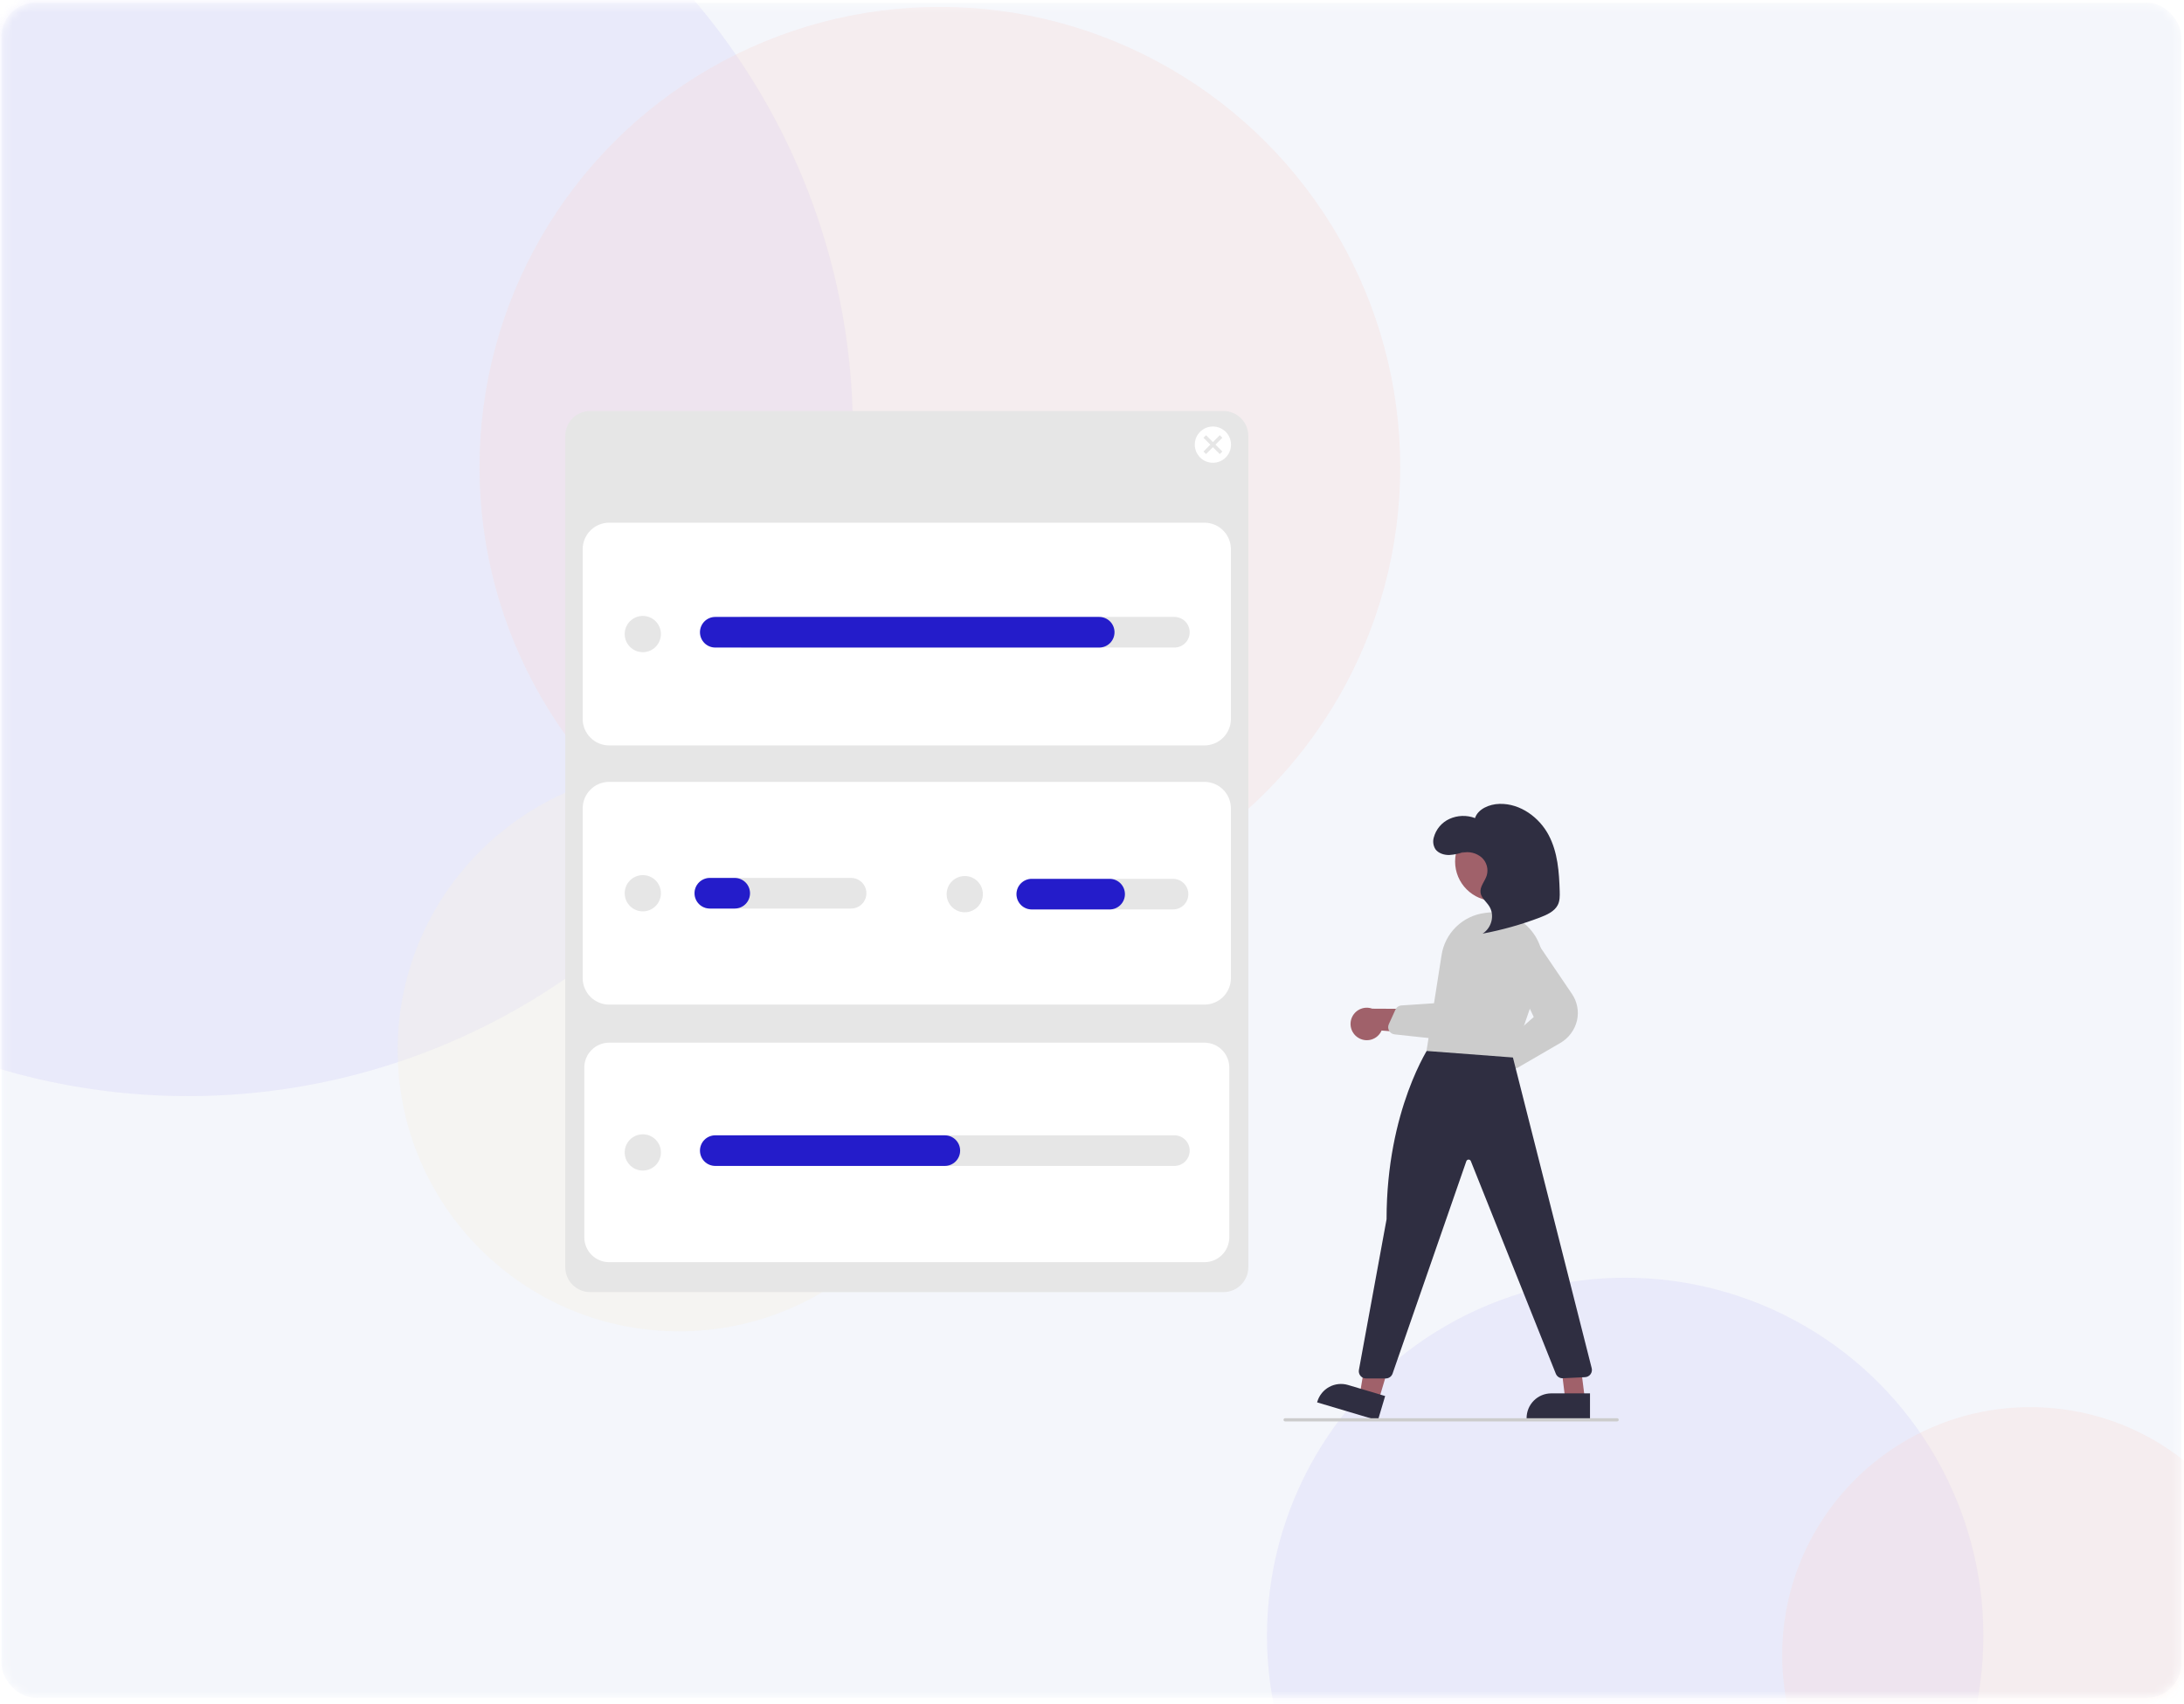 <svg xmlns="http://www.w3.org/2000/svg" width="255" height="199" viewBox="0 0 255 199" fill="none"><mask id="mask0_48_2565" style="mask-type:alpha" maskUnits="userSpaceOnUse" x="0" y="0" width="255" height="199"><rect x="0.167" y="0.312" width="254.521" height="197.961" rx="4" fill="#F4F6FB"></rect></mask><g mask="url(#mask0_48_2565)"><rect x="0.167" y="0.312" width="254.521" height="197.961" rx="4" fill="#F4F6FB"></rect><g opacity="0.21"><g opacity="0.4" filter="url(#filter0_f_48_2565)"><circle cx="21.949" cy="50.374" r="77.635" fill="#7161EF"></circle></g><g opacity="0.4" filter="url(#filter1_f_48_2565)"><circle cx="109.737" cy="54.555" r="53.748" fill="#FF8066"></circle></g><g opacity="0.4" filter="url(#filter2_f_48_2565)"><circle cx="79.279" cy="122.635" r="32.846" fill="#FCDA91"></circle></g></g><g opacity="0.21"><g opacity="0.4" filter="url(#filter3_f_48_2565)"><circle cx="189.754" cy="191.041" r="41.823" fill="#7161EF"></circle></g><g opacity="0.4" filter="url(#filter4_f_48_2565)"><circle cx="237.046" cy="193.293" r="28.954" fill="#FF8066"></circle></g><g opacity="0.4" filter="url(#filter5_f_48_2565)"><circle cx="220.638" cy="229.968" r="17.694" fill="#FCDA91"></circle></g></g></g><g clip-path="url(#clip0_48_2565)"><path d="M68.903 48C68.133 48.001 67.395 48.307 66.851 48.852C66.307 49.397 66.001 50.135 66 50.905V147.993C66.001 148.763 66.307 149.501 66.851 150.046C67.395 150.591 68.133 150.897 68.903 150.898H142.849C143.619 150.897 144.357 150.591 144.901 150.046C145.445 149.501 145.751 148.763 145.752 147.993V50.905C145.751 50.135 145.445 49.397 144.901 48.852C144.357 48.307 143.619 48.001 142.849 48H68.903Z" fill="#E6E6E6"></path><path d="M140.629 87.054H71.123C70.304 87.053 69.519 86.727 68.939 86.147C68.36 85.567 68.034 84.781 68.033 83.961V64.135C68.034 63.315 68.36 62.529 68.939 61.949C69.519 61.369 70.304 61.043 71.123 61.042H140.629C141.448 61.043 142.234 61.369 142.813 61.949C143.392 62.529 143.718 63.315 143.719 64.135V83.961C143.718 84.781 143.392 85.567 142.813 86.147C142.234 86.727 141.448 87.053 140.629 87.054Z" fill="white"></path><path d="M140.629 117.323H71.123C70.304 117.322 69.519 116.996 68.939 116.416C68.36 115.837 68.034 115.051 68.033 114.231V94.404C68.034 93.584 68.36 92.798 68.939 92.218C69.519 91.639 70.304 91.312 71.123 91.311H140.629C141.448 91.312 142.234 91.639 142.813 92.218C143.392 92.798 143.718 93.584 143.719 94.404V114.231C143.718 115.051 143.392 115.837 142.813 116.416C142.234 116.996 141.448 117.322 140.629 117.323Z" fill="white"></path><path d="M71.123 121.769C70.354 121.769 69.616 122.076 69.072 122.62C68.528 123.165 68.222 123.904 68.221 124.674V144.5C68.222 145.27 68.528 146.009 69.072 146.553C69.616 147.098 70.354 147.404 71.123 147.405H140.629C141.399 147.404 142.137 147.098 142.681 146.553C143.225 146.009 143.531 145.27 143.532 144.5V124.674C143.531 123.904 143.225 123.165 142.681 122.62C142.137 122.076 141.399 121.769 140.629 121.769H71.123Z" fill="white"></path><path d="M141.616 54.045C142.784 54.045 143.731 53.097 143.731 51.928C143.731 50.759 142.784 49.812 141.616 49.812C140.448 49.812 139.501 50.759 139.501 51.928C139.501 53.097 140.448 54.045 141.616 54.045Z" fill="white"></path><path d="M75.053 106.434C76.221 106.434 77.168 105.486 77.168 104.317C77.168 103.148 76.221 102.201 75.053 102.201C73.885 102.201 72.938 103.148 72.938 104.317C72.938 105.486 73.885 106.434 75.053 106.434Z" fill="#E6E6E6"></path><path d="M99.373 106.104H82.878C82.404 106.104 81.95 105.916 81.615 105.581C81.28 105.246 81.092 104.791 81.092 104.317C81.092 103.843 81.28 103.389 81.615 103.054C81.95 102.719 82.404 102.53 82.878 102.53H99.373C99.847 102.53 100.301 102.719 100.636 103.054C100.97 103.389 101.159 103.843 101.159 104.317C101.159 104.791 100.97 105.246 100.636 105.581C100.301 105.916 99.847 106.104 99.373 106.104Z" fill="#E6E6E6"></path><path d="M112.644 106.54C113.812 106.54 114.758 105.592 114.758 104.423C114.758 103.254 113.812 102.307 112.644 102.307C111.476 102.307 110.529 103.254 110.529 104.423C110.529 105.592 111.476 106.54 112.644 106.54Z" fill="#E6E6E6"></path><path d="M136.964 106.21H120.468C119.995 106.21 119.54 106.022 119.206 105.687C118.871 105.352 118.683 104.897 118.683 104.423C118.683 103.949 118.871 103.495 119.206 103.16C119.54 102.825 119.995 102.636 120.468 102.636H136.964C137.437 102.636 137.891 102.825 138.226 103.16C138.561 103.495 138.749 103.949 138.749 104.423C138.749 104.897 138.561 105.352 138.226 105.687C137.891 106.022 137.437 106.21 136.964 106.21Z" fill="#E6E6E6"></path><path d="M142.717 51.125L142.418 50.826L141.616 51.629L140.814 50.826L140.515 51.125L141.317 51.928L140.515 52.731L140.814 53.03L141.616 52.227L142.418 53.03L142.717 52.731L141.915 51.928L142.717 51.125Z" fill="#E6E6E6"></path><path d="M75.053 76.165C76.221 76.165 77.168 75.217 77.168 74.048C77.168 72.879 76.221 71.931 75.053 71.931C73.885 71.931 72.938 72.879 72.938 74.048C72.938 75.217 73.885 76.165 75.053 76.165Z" fill="#E6E6E6"></path><path d="M137.122 75.624H86.79C86.317 75.623 85.863 75.435 85.529 75.1C85.194 74.764 85.006 74.31 85.006 73.836C85.006 73.363 85.194 72.909 85.529 72.573C85.863 72.238 86.317 72.05 86.79 72.049H137.122C137.595 72.05 138.049 72.238 138.384 72.573C138.718 72.909 138.906 73.363 138.906 73.836C138.906 74.31 138.718 74.764 138.384 75.1C138.049 75.435 137.595 75.623 137.122 75.624Z" fill="#E6E6E6"></path><path d="M128.346 75.624H83.512C83.038 75.624 82.584 75.435 82.249 75.1C81.915 74.765 81.727 74.31 81.727 73.836C81.727 73.362 81.915 72.908 82.249 72.573C82.584 72.238 83.038 72.049 83.512 72.049H128.346C128.819 72.05 129.273 72.238 129.607 72.573C129.942 72.909 130.129 73.363 130.129 73.836C130.129 74.31 129.942 74.764 129.607 75.1C129.273 75.435 128.819 75.623 128.346 75.624Z" fill="#241CCA"></path><path d="M75.053 136.704C76.221 136.704 77.168 135.756 77.168 134.587C77.168 133.418 76.221 132.47 75.053 132.47C73.885 132.47 72.938 133.418 72.938 134.587C72.938 135.756 73.885 136.704 75.053 136.704Z" fill="#E6E6E6"></path><path d="M137.122 136.162H86.79C86.316 136.162 85.862 135.974 85.527 135.639C85.192 135.303 85.004 134.849 85.004 134.375C85.004 133.901 85.192 133.446 85.527 133.111C85.862 132.776 86.316 132.588 86.79 132.588H137.122C137.596 132.588 138.05 132.776 138.385 133.111C138.719 133.446 138.907 133.901 138.907 134.375C138.907 134.849 138.719 135.303 138.385 135.639C138.05 135.974 137.596 136.162 137.122 136.162Z" fill="#E6E6E6"></path><path d="M110.317 136.162H83.512C83.038 136.162 82.584 135.974 82.249 135.639C81.915 135.303 81.727 134.849 81.727 134.375C81.727 133.901 81.915 133.446 82.249 133.111C82.584 132.776 83.038 132.588 83.512 132.588H110.317C110.791 132.588 111.245 132.776 111.58 133.111C111.914 133.446 112.103 133.901 112.103 134.375C112.103 134.849 111.914 135.303 111.58 135.639C111.245 135.974 110.791 136.162 110.317 136.162Z" fill="#241CCA"></path><path d="M85.786 106.104H82.878C82.404 106.104 81.95 105.916 81.615 105.581C81.28 105.246 81.092 104.791 81.092 104.317C81.092 103.843 81.28 103.389 81.615 103.054C81.95 102.719 82.404 102.53 82.878 102.53H85.786C86.259 102.53 86.713 102.719 87.048 103.054C87.383 103.389 87.571 103.843 87.571 104.317C87.571 104.791 87.383 105.246 87.048 105.581C86.713 105.916 86.259 106.104 85.786 106.104Z" fill="#241CCA"></path><path d="M129.562 106.21H120.468C119.995 106.21 119.54 106.022 119.206 105.687C118.871 105.352 118.683 104.897 118.683 104.423C118.683 103.949 118.871 103.495 119.206 103.16C119.54 102.825 119.995 102.636 120.468 102.636H129.562C130.035 102.637 130.489 102.825 130.823 103.16C131.158 103.495 131.345 103.95 131.345 104.423C131.345 104.897 131.158 105.351 130.823 105.686C130.489 106.021 130.035 106.21 129.562 106.21Z" fill="#241CCA"></path><path d="M174.199 127.628C174.473 127.6 174.737 127.513 174.974 127.372C175.211 127.231 175.413 127.039 175.568 126.812C175.723 126.584 175.826 126.325 175.87 126.053C175.913 125.781 175.897 125.502 175.822 125.237L181.304 121.396L178.071 120.114L173.361 123.959C172.924 124.115 172.56 124.425 172.337 124.832C172.114 125.239 172.048 125.713 172.152 126.166C172.255 126.618 172.52 127.017 172.898 127.286C173.275 127.555 173.738 127.677 174.199 127.628Z" fill="#A0616A"></path><path d="M176.754 124.822C176.636 124.822 176.52 124.797 176.412 124.749C176.29 124.696 176.183 124.614 176.099 124.511C176.015 124.408 175.957 124.286 175.929 124.155L175.561 122.445C175.53 122.298 175.538 122.146 175.585 122.003C175.632 121.861 175.716 121.733 175.828 121.634L179.079 118.769L175.87 112.039C175.647 111.571 175.608 111.035 175.763 110.54C175.917 110.045 176.253 109.627 176.702 109.369C177.152 109.111 177.682 109.033 178.187 109.15C178.691 109.266 179.133 109.57 179.424 109.999L183.534 116.067C183.839 116.514 184.05 117.018 184.153 117.55C184.256 118.081 184.249 118.628 184.133 119.157C184.004 119.716 183.76 120.242 183.417 120.701C183.074 121.16 182.639 121.543 182.141 121.826L177.176 124.708C177.048 124.783 176.902 124.822 176.754 124.822Z" fill="#CCCCCC"></path><path d="M158.54 121.164C158.769 121.317 159.028 121.418 159.301 121.46C159.573 121.502 159.851 121.483 160.115 121.406C160.379 121.328 160.623 121.194 160.83 121.012C161.036 120.83 161.201 120.604 161.311 120.352L167.982 120.875L166.3 117.828L160.223 117.799C159.787 117.641 159.308 117.65 158.878 117.822C158.448 117.994 158.095 118.318 157.888 118.733C157.68 119.148 157.632 119.625 157.752 120.073C157.872 120.521 158.153 120.909 158.54 121.164Z" fill="#A0616A"></path><path d="M174.494 105.213C177.035 105.213 179.094 103.152 179.094 100.609C179.094 98.067 177.035 96.005 174.494 96.005C171.954 96.005 169.895 98.067 169.895 100.609C169.895 103.152 171.954 105.213 174.494 105.213Z" fill="#A0616A"></path><path d="M160.952 163.588L158.751 162.932L160.23 154.125L163.477 155.092L160.952 163.588Z" fill="#A0616A"></path><path d="M160.879 165.89L153.783 163.777L153.81 163.687C153.918 163.324 154.096 162.986 154.335 162.692C154.573 162.398 154.867 162.154 155.2 161.973C155.533 161.793 155.897 161.68 156.274 161.641C156.65 161.602 157.031 161.637 157.393 161.745L157.393 161.745L161.727 163.036L160.879 165.89Z" fill="#2F2E41"></path><path d="M185.06 163.475L182.765 163.475L181.672 154.611L183.937 154.612L185.06 163.475Z" fill="#A0616A"></path><path d="M185.646 165.703L178.243 165.702V165.609C178.243 165.23 178.318 164.855 178.462 164.505C178.607 164.155 178.82 163.837 179.087 163.569C179.355 163.301 179.672 163.089 180.022 162.944C180.371 162.799 180.746 162.725 181.125 162.725L185.646 162.725L185.646 165.703Z" fill="#2F2E41"></path><path d="M161.798 160.982H159.493C159.369 160.982 159.247 160.955 159.136 160.903C159.024 160.85 158.925 160.774 158.846 160.679C158.767 160.584 158.709 160.472 158.678 160.353C158.647 160.233 158.642 160.108 158.664 159.986L161.893 142.392C161.89 129.574 166.928 122.149 166.979 122.076L167.041 121.987L176.458 122.756L185.844 159.783C185.875 159.905 185.879 160.031 185.854 160.154C185.83 160.276 185.779 160.392 185.705 160.493C185.631 160.593 185.535 160.676 185.425 160.735C185.315 160.794 185.193 160.827 185.068 160.833L182.478 160.959C182.303 160.968 182.129 160.922 181.982 160.827C181.834 160.732 181.72 160.593 181.655 160.43L171.732 135.6C171.712 135.546 171.676 135.5 171.628 135.468C171.579 135.436 171.522 135.42 171.465 135.424C171.407 135.424 171.352 135.443 171.305 135.477C171.259 135.51 171.224 135.558 171.206 135.612L162.594 160.416C162.537 160.581 162.429 160.725 162.287 160.826C162.144 160.928 161.973 160.982 161.798 160.982Z" fill="#2F2E41"></path><path d="M176.655 123.499L176.584 123.494L166.557 122.736L168.316 111.541C168.509 110.291 169.1 109.137 170.002 108.252C170.904 107.366 172.068 106.796 173.32 106.627C173.397 106.616 173.475 106.606 173.553 106.595C174.536 106.466 175.537 106.592 176.458 106.961C177.379 107.33 178.189 107.929 178.812 108.702C179.45 109.48 179.877 110.408 180.052 111.398C180.228 112.389 180.146 113.408 179.815 114.357L176.655 123.499Z" fill="#CCCCCC"></path><path d="M171.555 120.576C171.148 120.903 170.681 121.146 170.179 121.292C169.678 121.438 169.153 121.483 168.634 121.426L162.832 120.8C162.699 120.786 162.572 120.74 162.46 120.667C162.348 120.594 162.256 120.495 162.19 120.379C162.124 120.263 162.086 120.133 162.08 120C162.074 119.867 162.1 119.734 162.155 119.612L162.929 117.912C162.992 117.773 163.091 117.654 163.216 117.568C163.341 117.481 163.487 117.43 163.639 117.42L167.869 117.136L169.257 109.811C169.347 109.34 169.597 108.916 169.966 108.611C170.334 108.305 170.797 108.138 171.276 108.138C171.564 108.136 171.85 108.197 172.114 108.315C172.378 108.433 172.614 108.606 172.805 108.822C173.169 109.238 173.356 109.78 173.326 110.333L173.057 117.596C173.039 118.145 172.907 118.684 172.67 119.18C172.432 119.675 172.095 120.116 171.678 120.473C171.637 120.508 171.597 120.542 171.555 120.576Z" fill="#CCCCCC"></path><path d="M170.997 99.459C170.424 99.682 169.821 99.814 169.208 99.853C168.591 99.861 167.935 99.647 167.598 99.177C167.469 98.972 167.385 98.741 167.353 98.5C167.321 98.26 167.341 98.015 167.413 97.783C167.541 97.312 167.771 96.876 168.086 96.505C168.402 96.133 168.796 95.837 169.239 95.635C169.705 95.424 170.208 95.306 170.72 95.29C171.232 95.273 171.741 95.358 172.22 95.539C172.566 94.486 173.869 93.913 175.076 93.881C177.54 93.815 179.744 95.496 180.814 97.519C181.885 99.541 182.042 101.853 182.108 104.097C182.124 104.645 182.131 105.216 181.872 105.71C181.486 106.446 180.61 106.842 179.784 107.156C177.617 107.979 175.382 108.608 173.104 109.035C174.198 108.336 174.545 106.83 173.852 105.789C173.513 105.28 172.957 104.856 172.867 104.266C172.759 103.559 173.362 102.94 173.585 102.256C173.697 101.885 173.702 101.49 173.599 101.117C173.496 100.744 173.289 100.407 173.002 100.147C172.69 99.876 172.317 99.684 171.915 99.589C171.512 99.493 171.093 99.497 170.692 99.599" fill="#2F2E41"></path><path d="M188.813 166H150.049C149.999 166 149.951 165.98 149.916 165.945C149.881 165.91 149.861 165.862 149.861 165.812C149.861 165.763 149.881 165.715 149.916 165.68C149.951 165.645 149.999 165.625 150.049 165.625H188.813C188.863 165.625 188.91 165.645 188.945 165.68C188.98 165.715 189 165.763 189 165.812C189 165.862 188.98 165.91 188.945 165.945C188.91 165.98 188.863 166 188.813 166Z" fill="#CCCCCC"></path></g><defs><filter id="filter0_f_48_2565" x="-125.786" y="-97.362" width="295.471" height="295.471" color-interpolation-filters="sRGB"><feGaussianBlur stdDeviation="35.05"></feGaussianBlur></filter><filter id="filter1_f_48_2565" x="-14.111" y="-69.293" width="247.696" height="247.696" color-interpolation-filters="sRGB"><feGaussianBlur stdDeviation="35.05"></feGaussianBlur></filter><filter id="filter2_f_48_2565" x="-23.667" y="19.689" width="205.892" height="205.892" color-interpolation-filters="sRGB"><feGaussianBlur stdDeviation="35.05"></feGaussianBlur></filter><filter id="filter3_f_48_2565" x="110.167" y="111.454" width="159.174" height="159.174" color-interpolation-filters="sRGB"><feGaussianBlur stdDeviation="18.882"></feGaussianBlur></filter><filter id="filter4_f_48_2565" x="170.328" y="126.575" width="133.436" height="133.436" color-interpolation-filters="sRGB"><feGaussianBlur stdDeviation="18.882"></feGaussianBlur></filter><filter id="filter5_f_48_2565" x="165.18" y="174.51" width="110.916" height="110.916" color-interpolation-filters="sRGB"><feGaussianBlur stdDeviation="18.882"></feGaussianBlur></filter><clipPath id="clip0_48_2565"><rect width="123" height="118" fill="white" transform="translate(66 48)"></rect></clipPath></defs></svg>